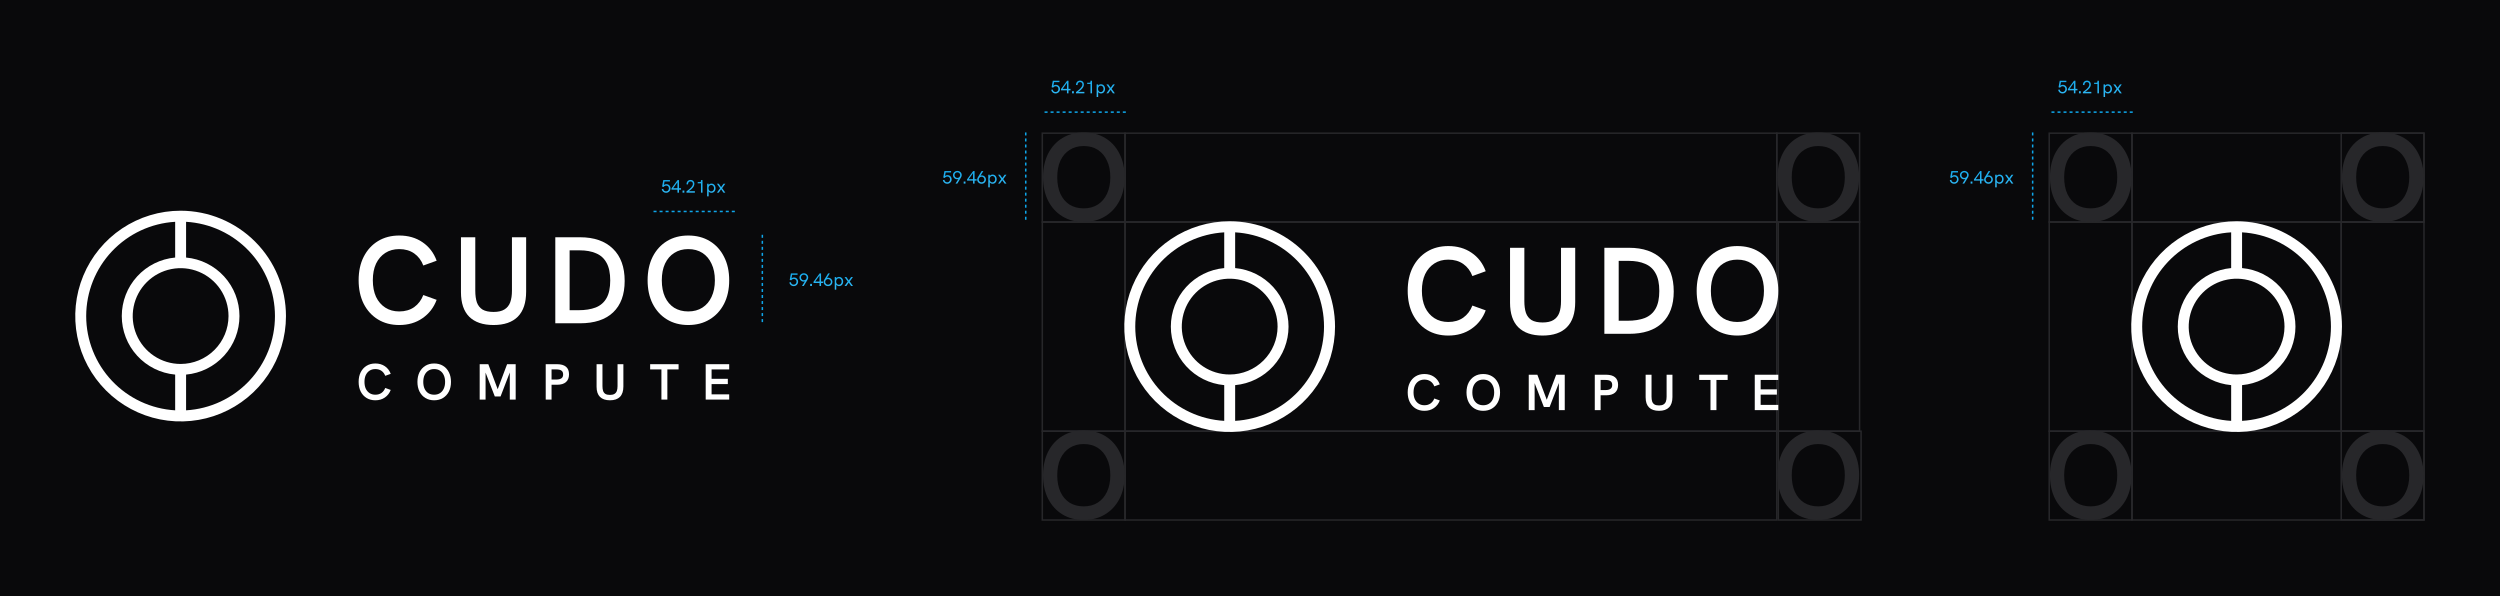 <svg width="1661" height="396" viewBox="0 0 1661 396" fill="none" xmlns="http://www.w3.org/2000/svg">
<rect width="1661" height="396" fill="#09090B"/>
<path d="M468.863 265.482V241.969H484.482V245.444H472.776V251.684H483.571V255.193H472.776V262.007H484.482V265.482H468.863Z" fill="white"/>
<path d="M439.448 265.482V245.444H431.959V241.969H450.85V245.444H443.395V265.482H439.448Z" fill="white"/>
<path d="M405.268 265.954C402.367 265.954 400.152 265.201 398.623 263.694C397.116 262.187 396.363 259.949 396.363 256.981V241.969H400.276V256.542C400.276 257.824 400.422 258.904 400.714 259.781C401.029 260.635 401.546 261.288 402.266 261.737C403.008 262.165 404.009 262.378 405.268 262.378C406.528 262.378 407.517 262.153 408.237 261.704C408.979 261.254 409.508 260.602 409.823 259.747C410.137 258.892 410.295 257.824 410.295 256.542V241.969H414.174V256.812C414.174 259.848 413.421 262.131 411.914 263.66C410.407 265.189 408.192 265.954 405.268 265.954Z" fill="white"/>
<path d="M362.574 265.482V241.969H370.097C372.706 241.969 374.685 242.531 376.034 243.656C377.384 244.78 378.058 246.467 378.058 248.716C378.058 250.965 377.372 252.685 376 253.877C374.651 255.047 372.683 255.631 370.097 255.631H366.454V265.482H362.574ZM366.454 252.157H369.692C371.087 252.157 372.177 251.898 372.964 251.381C373.752 250.864 374.145 249.998 374.145 248.783C374.145 247.591 373.763 246.737 372.998 246.22C372.256 245.702 371.154 245.444 369.692 245.444H366.454V252.157Z" fill="white"/>
<path d="M318.7 265.482V241.969H324.435L331.013 259.545H330.304L336.916 241.969H342.617V265.482H338.704V246.523L339.042 246.591L332.565 263.424H328.753L322.242 246.591L322.613 246.523V265.482H318.7Z" fill="white"/>
<path d="M288.439 265.954C286.235 265.954 284.301 265.448 282.637 264.436C280.973 263.424 279.668 261.996 278.724 260.151C277.802 258.307 277.341 256.171 277.341 253.742C277.341 251.291 277.802 249.143 278.724 247.299C279.668 245.454 280.973 244.026 282.637 243.014C284.301 242.002 286.235 241.496 288.439 241.496C290.688 241.496 292.645 242.002 294.309 243.014C295.996 244.026 297.3 245.454 298.222 247.299C299.167 249.12 299.639 251.268 299.639 253.742C299.639 256.193 299.167 258.341 298.222 260.185C297.278 262.007 295.962 263.424 294.275 264.436C292.611 265.448 290.666 265.954 288.439 265.954ZM288.439 262.243C289.946 262.243 291.239 261.894 292.319 261.197C293.398 260.5 294.23 259.522 294.815 258.262C295.422 256.98 295.726 255.474 295.726 253.742C295.726 251.988 295.422 250.481 294.815 249.221C294.23 247.94 293.398 246.95 292.319 246.253C291.239 245.556 289.946 245.207 288.439 245.207C286.977 245.207 285.707 245.556 284.627 246.253C283.548 246.928 282.704 247.906 282.097 249.188C281.512 250.447 281.22 251.965 281.22 253.742C281.22 255.496 281.512 257.014 282.097 258.296C282.682 259.555 283.514 260.534 284.594 261.231C285.696 261.906 286.977 262.243 288.439 262.243Z" fill="white"/>
<path d="M249.374 265.954C247.17 265.954 245.236 265.448 243.572 264.436C241.907 263.424 240.603 261.996 239.658 260.151C238.736 258.307 238.275 256.16 238.275 253.708C238.275 251.257 238.736 249.12 239.658 247.299C240.603 245.454 241.907 244.026 243.572 243.014C245.236 242.002 247.17 241.496 249.374 241.496C251.825 241.496 253.939 242.104 255.716 243.318C257.515 244.532 258.808 246.219 259.595 248.378L255.952 249.694C255.412 248.277 254.58 247.175 253.456 246.388C252.331 245.601 250.971 245.207 249.374 245.207C247.912 245.207 246.641 245.556 245.562 246.253C244.482 246.95 243.639 247.928 243.032 249.188C242.447 250.447 242.155 251.954 242.155 253.708C242.155 255.462 242.447 256.98 243.032 258.262C243.639 259.522 244.482 260.5 245.562 261.197C246.641 261.894 247.912 262.243 249.374 262.243C250.971 262.243 252.331 261.849 253.456 261.062C254.58 260.253 255.412 259.151 255.952 257.756L259.595 259.072C258.808 261.186 257.515 262.861 255.716 264.098C253.939 265.335 251.825 265.954 249.374 265.954Z" fill="white"/>
<path d="M457.254 215.943C451.896 215.943 447.194 214.713 443.148 212.252C439.102 209.792 435.93 206.32 433.634 201.836C431.392 197.353 430.271 192.159 430.271 186.254C430.271 180.294 431.392 175.073 433.634 170.589C435.93 166.106 439.102 162.634 443.148 160.174C447.194 157.713 451.896 156.483 457.254 156.483C462.721 156.483 467.478 157.713 471.524 160.174C475.625 162.634 478.796 166.106 481.038 170.589C483.334 175.018 484.482 180.24 484.482 186.254C484.482 192.214 483.334 197.435 481.038 201.919C478.741 206.347 475.543 209.792 471.442 212.252C467.396 214.713 462.667 215.943 457.254 215.943ZM457.254 206.921C460.917 206.921 464.061 206.074 466.685 204.379C469.31 202.684 471.333 200.306 472.754 197.244C474.231 194.127 474.969 190.464 474.969 186.254C474.969 181.989 474.231 178.326 472.754 175.264C471.333 172.148 469.31 169.742 466.685 168.047C464.061 166.352 460.917 165.504 457.254 165.504C453.7 165.504 450.611 166.352 447.986 168.047C445.362 169.687 443.312 172.066 441.835 175.182C440.414 178.244 439.703 181.934 439.703 186.254C439.703 190.519 440.414 194.209 441.835 197.326C443.257 200.388 445.28 202.766 447.904 204.461C450.584 206.101 453.7 206.921 457.254 206.921Z" fill="white"/>
<path d="M368.942 214.795V157.632H385.344C394.749 157.632 402.048 160.174 407.242 165.259C412.436 170.289 415.033 177.424 415.033 186.664C415.033 195.741 412.464 202.712 407.324 207.578C402.239 212.389 394.885 214.795 385.262 214.795H368.942ZM378.455 206.102H384.36C388.789 206.102 392.589 205.5 395.76 204.297C398.931 203.04 401.337 200.962 402.977 198.064C404.618 195.167 405.438 191.257 405.438 186.336C405.438 181.416 404.618 177.506 402.977 174.608C401.392 171.656 399.068 169.551 396.006 168.293C392.999 166.981 389.39 166.325 385.18 166.325H378.455V206.102Z" fill="white"/>
<path d="M327.918 215.943C320.865 215.943 315.479 214.111 311.761 210.448C308.098 206.785 306.266 201.345 306.266 194.127V157.631H315.78V193.061C315.78 196.178 316.135 198.802 316.846 200.935C317.611 203.012 318.869 204.598 320.619 205.691C322.423 206.73 324.856 207.25 327.918 207.25C330.98 207.25 333.385 206.703 335.135 205.609C336.939 204.516 338.224 202.93 338.99 200.853C339.755 198.775 340.138 196.178 340.138 193.061V157.631H349.569V193.717C349.569 201.099 347.738 206.648 344.074 210.366C340.411 214.084 335.026 215.943 327.918 215.943Z" fill="white"/>
<path d="M265.258 215.943C259.9 215.943 255.198 214.713 251.152 212.252C247.106 209.792 243.934 206.32 241.638 201.836C239.396 197.353 238.275 192.132 238.275 186.172C238.275 180.212 239.396 175.018 241.638 170.589C243.934 166.106 247.106 162.634 251.152 160.174C255.198 157.713 259.9 156.483 265.258 156.483C271.217 156.483 276.357 157.959 280.676 160.912C285.05 163.864 288.194 167.965 290.108 173.214L281.25 176.412C279.938 172.968 277.915 170.289 275.181 168.375C272.448 166.461 269.14 165.504 265.258 165.504C261.704 165.504 258.615 166.352 255.99 168.047C253.366 169.742 251.316 172.12 249.839 175.182C248.418 178.244 247.707 181.907 247.707 186.172C247.707 190.437 248.418 194.127 249.839 197.244C251.316 200.306 253.366 202.684 255.99 204.379C258.615 206.074 261.704 206.921 265.258 206.921C269.14 206.921 272.448 205.965 275.181 204.051C277.915 202.083 279.938 199.403 281.25 196.014L290.108 199.212C288.194 204.352 285.05 208.425 280.676 211.432C276.357 214.439 271.217 215.943 265.258 215.943Z" fill="white"/>
<path d="M120 140C106.155 140 92.621 144.105 81.11 151.797C69.599 159.489 60.627 170.421 55.328 183.212C50.03 196.003 48.644 210.078 51.345 223.656C54.046 237.235 60.713 249.708 70.502 259.498C80.292 269.287 92.765 275.954 106.343 278.655C119.922 281.356 133.997 279.97 146.787 274.671C159.578 269.374 170.511 260.401 178.202 248.89C185.894 237.379 190 223.845 190 210C189.979 191.441 182.598 173.648 169.474 160.525C156.352 147.401 138.559 140.02 120 140ZM120 241.814C113.705 241.814 107.552 239.948 102.319 236.45C97.085 232.953 93.006 227.982 90.598 222.167C88.19 216.351 87.56 209.952 88.789 203.779C90.017 197.605 93.049 191.935 97.501 187.485C101.952 183.035 107.623 180.004 113.797 178.778C119.971 177.551 126.37 178.182 132.184 180.592C137.999 183.003 142.969 187.083 146.464 192.317C149.96 197.552 151.825 203.706 151.823 210C151.812 218.436 148.457 226.524 142.49 232.488C136.524 238.453 128.436 241.807 120 241.814ZM57.266 210C57.284 193.995 63.412 178.599 74.397 166.96C85.383 155.319 100.398 148.313 116.376 147.37V171.108C106.68 172.001 97.668 176.485 91.106 183.679C84.544 190.873 80.907 200.258 80.907 209.995C80.907 219.732 84.544 229.118 91.106 236.312C97.668 243.506 106.68 247.989 116.376 248.883V272.62C100.399 271.681 85.384 264.676 74.398 253.037C63.412 241.398 57.284 226.005 57.266 210ZM123.633 272.62V248.883C133.329 247.989 142.341 243.506 148.903 236.312C155.464 229.118 159.102 219.732 159.102 209.995C159.102 200.258 155.464 190.873 148.903 183.679C142.341 176.485 133.329 172.001 123.633 171.108V147.37C139.605 148.309 154.615 155.317 165.592 166.958C176.569 178.599 182.682 193.995 182.682 209.995C182.682 225.996 176.569 241.392 165.592 253.033C154.615 264.674 139.605 271.681 123.633 272.62Z" fill="white"/>
<path d="M527.336 190.096C526.848 190.096 526.396 189.992 525.98 189.784C525.572 189.576 525.232 189.288 524.96 188.92C524.696 188.552 524.52 188.132 524.432 187.66L525.428 187.48C525.484 187.784 525.592 188.064 525.752 188.32C525.92 188.568 526.136 188.764 526.4 188.908C526.672 189.052 526.98 189.124 527.324 189.124C527.724 189.124 528.064 189.032 528.344 188.848C528.624 188.656 528.836 188.408 528.98 188.104C529.132 187.8 529.208 187.476 529.208 187.132C529.208 186.796 529.136 186.492 528.992 186.22C528.856 185.94 528.652 185.72 528.38 185.56C528.116 185.392 527.788 185.308 527.396 185.308C527.044 185.308 526.724 185.388 526.436 185.548C526.148 185.708 525.9 185.94 525.692 186.244L524.696 185.968L525.476 181.636H529.892V182.584H525.848L526.388 182.152L525.8 185.392L525.512 185.332C525.824 184.964 526.152 184.708 526.496 184.564C526.848 184.42 527.196 184.348 527.54 184.348C528.076 184.348 528.548 184.476 528.956 184.732C529.372 184.98 529.696 185.316 529.928 185.74C530.16 186.164 530.276 186.628 530.276 187.132C530.276 187.532 530.204 187.912 530.06 188.272C529.916 188.624 529.712 188.94 529.448 189.22C529.184 189.492 528.872 189.708 528.512 189.868C528.152 190.02 527.76 190.096 527.336 190.096ZM532.851 190L534.987 186.58L535.107 186.736C534.931 186.856 534.739 186.948 534.531 187.012C534.331 187.076 534.131 187.108 533.931 187.108C533.411 187.108 532.939 186.984 532.515 186.736C532.099 186.488 531.767 186.156 531.519 185.74C531.279 185.324 531.159 184.86 531.159 184.348C531.159 183.812 531.291 183.332 531.555 182.908C531.819 182.484 532.171 182.152 532.611 181.912C533.051 181.664 533.535 181.54 534.063 181.54C534.599 181.54 535.087 181.664 535.527 181.912C535.967 182.152 536.319 182.484 536.583 182.908C536.847 183.324 536.979 183.8 536.979 184.336C536.979 184.608 536.935 184.872 536.847 185.128C536.767 185.384 536.659 185.628 536.523 185.86L534.015 190H532.851ZM534.063 186.208C534.407 186.208 534.719 186.128 534.999 185.968C535.279 185.808 535.503 185.588 535.671 185.308C535.847 185.028 535.935 184.708 535.935 184.348C535.935 183.988 535.851 183.672 535.683 183.4C535.515 183.12 535.287 182.9 534.999 182.74C534.719 182.58 534.407 182.5 534.063 182.5C533.719 182.5 533.403 182.58 533.115 182.74C532.835 182.9 532.611 183.12 532.443 183.4C532.275 183.68 532.191 184 532.191 184.36C532.191 184.712 532.275 185.028 532.443 185.308C532.611 185.588 532.835 185.808 533.115 185.968C533.403 186.128 533.719 186.208 534.063 186.208ZM538.27 190V188.608H539.47V190H538.27ZM544.489 190V188.008H540.505V187.204L544.573 181.636H545.509V187.06H546.853V188.008H545.509V190H544.489ZM541.357 187.42L541.273 187.06H544.489V182.776L544.609 182.86L541.357 187.42ZM551.359 181.636L549.223 185.056L549.103 184.9C549.287 184.78 549.479 184.688 549.679 184.624C549.879 184.56 550.079 184.528 550.279 184.528C550.799 184.528 551.267 184.652 551.683 184.9C552.107 185.148 552.439 185.48 552.679 185.896C552.927 186.312 553.051 186.776 553.051 187.288C553.051 187.824 552.919 188.304 552.655 188.728C552.391 189.152 552.039 189.488 551.599 189.736C551.167 189.976 550.683 190.096 550.147 190.096C549.619 190.096 549.131 189.976 548.683 189.736C548.243 189.488 547.891 189.152 547.627 188.728C547.363 188.304 547.231 187.828 547.231 187.3C547.231 187.028 547.271 186.764 547.351 186.508C547.439 186.244 547.551 186 547.687 185.776L550.195 181.636H551.359ZM550.147 185.428C549.811 185.428 549.499 185.508 549.211 185.668C548.931 185.828 548.703 186.048 548.527 186.328C548.359 186.608 548.275 186.928 548.275 187.288C548.275 187.64 548.359 187.956 548.527 188.236C548.695 188.516 548.919 188.736 549.199 188.896C549.487 189.056 549.803 189.136 550.147 189.136C550.491 189.136 550.803 189.056 551.083 188.896C551.371 188.736 551.599 188.516 551.767 188.236C551.935 187.956 552.019 187.636 552.019 187.276C552.019 186.924 551.935 186.608 551.767 186.328C551.599 186.048 551.375 185.828 551.095 185.668C550.815 185.508 550.499 185.428 550.147 185.428ZM554.606 192.448V184.084H555.614V185.848L555.29 185.62C555.394 185.276 555.546 184.984 555.746 184.744C555.954 184.496 556.206 184.308 556.502 184.18C556.798 184.052 557.134 183.988 557.51 183.988C558.046 183.988 558.514 184.124 558.914 184.396C559.322 184.66 559.638 185.024 559.862 185.488C560.086 185.944 560.198 186.464 560.198 187.048C560.198 187.664 560.078 188.204 559.838 188.668C559.598 189.124 559.274 189.476 558.866 189.724C558.458 189.972 558.006 190.096 557.51 190.096C557.134 190.096 556.798 190.028 556.502 189.892C556.206 189.756 555.958 189.568 555.758 189.328C555.558 189.088 555.414 188.816 555.326 188.512L555.614 188.236V192.448H554.606ZM557.342 189.172C557.702 189.172 558.018 189.084 558.29 188.908C558.57 188.724 558.786 188.472 558.938 188.152C559.098 187.832 559.178 187.464 559.178 187.048C559.178 186.632 559.098 186.264 558.938 185.944C558.786 185.624 558.57 185.376 558.29 185.2C558.018 185.016 557.702 184.924 557.342 184.924C556.982 184.924 556.666 185.016 556.394 185.2C556.122 185.376 555.91 185.624 555.758 185.944C555.606 186.264 555.53 186.632 555.53 187.048C555.53 187.464 555.606 187.832 555.758 188.152C555.91 188.472 556.122 188.724 556.394 188.908C556.666 189.084 556.982 189.172 557.342 189.172ZM561.109 190L563.233 187.024L561.109 184.084H562.357L563.905 186.328L565.477 184.084H566.701L564.565 187.024L566.701 190H565.453L563.905 187.732L562.333 190H561.109Z" fill="url(#paint0_linear_3124_276)"/>
<line x1="506.5" y1="156" x2="506.5" y2="215.46" stroke="url(#paint1_linear_3124_276)" stroke-dasharray="2 2"/>
<path d="M442.546 128.096C442.058 128.096 441.606 127.992 441.19 127.784C440.782 127.576 440.442 127.288 440.17 126.92C439.906 126.552 439.73 126.132 439.642 125.66L440.638 125.48C440.694 125.784 440.802 126.064 440.962 126.32C441.13 126.568 441.346 126.764 441.61 126.908C441.882 127.052 442.19 127.124 442.534 127.124C442.934 127.124 443.274 127.032 443.554 126.848C443.834 126.656 444.046 126.408 444.19 126.104C444.342 125.8 444.418 125.476 444.418 125.132C444.418 124.796 444.346 124.492 444.202 124.22C444.066 123.94 443.862 123.72 443.59 123.56C443.326 123.392 442.998 123.308 442.606 123.308C442.254 123.308 441.934 123.388 441.646 123.548C441.358 123.708 441.11 123.94 440.902 124.244L439.906 123.968L440.686 119.636H445.102V120.584H441.058L441.598 120.152L441.01 123.392L440.722 123.332C441.034 122.964 441.362 122.708 441.706 122.564C442.058 122.42 442.406 122.348 442.75 122.348C443.286 122.348 443.758 122.476 444.166 122.732C444.582 122.98 444.906 123.316 445.138 123.74C445.37 124.164 445.486 124.628 445.486 125.132C445.486 125.532 445.414 125.912 445.27 126.272C445.126 126.624 444.922 126.94 444.658 127.22C444.394 127.492 444.082 127.708 443.722 127.868C443.362 128.02 442.97 128.096 442.546 128.096ZM450.101 128V126.008H446.117V125.204L450.185 119.636H451.121V125.06H452.465V126.008H451.121V128H450.101ZM446.969 125.42L446.885 125.06H450.101V120.776L450.221 120.86L446.969 125.42ZM453.48 128V126.608H454.68V128H453.48ZM456.098 128V127.16C456.378 126.936 456.702 126.688 457.07 126.416C457.446 126.144 457.822 125.848 458.198 125.528C458.582 125.208 458.934 124.868 459.254 124.508C459.582 124.148 459.846 123.768 460.046 123.368C460.246 122.968 460.346 122.556 460.346 122.132C460.346 121.66 460.214 121.276 459.95 120.98C459.686 120.684 459.298 120.536 458.786 120.536C458.41 120.536 458.094 120.624 457.838 120.8C457.59 120.968 457.402 121.204 457.274 121.508C457.154 121.804 457.09 122.144 457.082 122.528L456.086 122.456C456.086 122.064 456.146 121.696 456.266 121.352C456.386 121 456.562 120.692 456.794 120.428C457.026 120.156 457.31 119.944 457.646 119.792C457.99 119.632 458.382 119.552 458.822 119.552C459.326 119.552 459.766 119.66 460.142 119.876C460.518 120.084 460.81 120.38 461.018 120.764C461.234 121.14 461.342 121.584 461.342 122.096C461.342 122.544 461.258 122.976 461.09 123.392C460.93 123.808 460.702 124.204 460.406 124.58C460.118 124.956 459.786 125.312 459.41 125.648C459.034 125.984 458.634 126.3 458.21 126.596C457.786 126.892 457.354 127.164 456.914 127.412L457.178 127.052H461.678V128H456.098ZM465.729 128V121.256L466.041 121.784H463.545V120.968H464.997C465.237 120.968 465.417 120.916 465.537 120.812C465.665 120.708 465.729 120.528 465.729 120.272V119.636H466.749V128H465.729ZM469.816 130.448V122.084H470.824V123.848L470.5 123.62C470.604 123.276 470.756 122.984 470.956 122.744C471.164 122.496 471.416 122.308 471.712 122.18C472.008 122.052 472.344 121.988 472.72 121.988C473.256 121.988 473.724 122.124 474.124 122.396C474.532 122.66 474.848 123.024 475.072 123.488C475.296 123.944 475.408 124.464 475.408 125.048C475.408 125.664 475.288 126.204 475.048 126.668C474.808 127.124 474.484 127.476 474.076 127.724C473.668 127.972 473.216 128.096 472.72 128.096C472.344 128.096 472.008 128.028 471.712 127.892C471.416 127.756 471.168 127.568 470.968 127.328C470.768 127.088 470.624 126.816 470.536 126.512L470.824 126.236V130.448H469.816ZM472.552 127.172C472.912 127.172 473.228 127.084 473.5 126.908C473.78 126.724 473.996 126.472 474.148 126.152C474.308 125.832 474.388 125.464 474.388 125.048C474.388 124.632 474.308 124.264 474.148 123.944C473.996 123.624 473.78 123.376 473.5 123.2C473.228 123.016 472.912 122.924 472.552 122.924C472.192 122.924 471.876 123.016 471.604 123.2C471.332 123.376 471.12 123.624 470.968 123.944C470.816 124.264 470.74 124.632 470.74 125.048C470.74 125.464 470.816 125.832 470.968 126.152C471.12 126.472 471.332 126.724 471.604 126.908C471.876 127.084 472.192 127.172 472.552 127.172ZM476.319 128L478.443 125.024L476.319 122.084H477.567L479.115 124.328L480.687 122.084H481.911L479.775 125.024L481.911 128H480.663L479.115 125.732L477.543 128H476.319Z" fill="url(#paint2_linear_3124_276)"/>
<line x1="488.21" y1="140.5" x2="434" y2="140.5" stroke="url(#paint3_linear_3124_276)" stroke-dasharray="2 2"/>
<path d="M629.336 122.096C628.848 122.096 628.396 121.992 627.98 121.784C627.572 121.576 627.232 121.288 626.96 120.92C626.696 120.552 626.52 120.132 626.432 119.66L627.428 119.48C627.484 119.784 627.592 120.064 627.752 120.32C627.92 120.568 628.136 120.764 628.4 120.908C628.672 121.052 628.98 121.124 629.324 121.124C629.724 121.124 630.064 121.032 630.344 120.848C630.624 120.656 630.836 120.408 630.98 120.104C631.132 119.8 631.208 119.476 631.208 119.132C631.208 118.796 631.136 118.492 630.992 118.22C630.856 117.94 630.652 117.72 630.38 117.56C630.116 117.392 629.788 117.308 629.396 117.308C629.044 117.308 628.724 117.388 628.436 117.548C628.148 117.708 627.9 117.94 627.692 118.244L626.696 117.968L627.476 113.636H631.892V114.584H627.848L628.388 114.152L627.8 117.392L627.512 117.332C627.824 116.964 628.152 116.708 628.496 116.564C628.848 116.42 629.196 116.348 629.54 116.348C630.076 116.348 630.548 116.476 630.956 116.732C631.372 116.98 631.696 117.316 631.928 117.74C632.16 118.164 632.276 118.628 632.276 119.132C632.276 119.532 632.204 119.912 632.06 120.272C631.916 120.624 631.712 120.94 631.448 121.22C631.184 121.492 630.872 121.708 630.512 121.868C630.152 122.02 629.76 122.096 629.336 122.096ZM634.851 122L636.987 118.58L637.107 118.736C636.931 118.856 636.739 118.948 636.531 119.012C636.331 119.076 636.131 119.108 635.931 119.108C635.411 119.108 634.939 118.984 634.515 118.736C634.099 118.488 633.767 118.156 633.519 117.74C633.279 117.324 633.159 116.86 633.159 116.348C633.159 115.812 633.291 115.332 633.555 114.908C633.819 114.484 634.171 114.152 634.611 113.912C635.051 113.664 635.535 113.54 636.063 113.54C636.599 113.54 637.087 113.664 637.527 113.912C637.967 114.152 638.319 114.484 638.583 114.908C638.847 115.324 638.979 115.8 638.979 116.336C638.979 116.608 638.935 116.872 638.847 117.128C638.767 117.384 638.659 117.628 638.523 117.86L636.015 122H634.851ZM636.063 118.208C636.407 118.208 636.719 118.128 636.999 117.968C637.279 117.808 637.503 117.588 637.671 117.308C637.847 117.028 637.935 116.708 637.935 116.348C637.935 115.988 637.851 115.672 637.683 115.4C637.515 115.12 637.287 114.9 636.999 114.74C636.719 114.58 636.407 114.5 636.063 114.5C635.719 114.5 635.403 114.58 635.115 114.74C634.835 114.9 634.611 115.12 634.443 115.4C634.275 115.68 634.191 116 634.191 116.36C634.191 116.712 634.275 117.028 634.443 117.308C634.611 117.588 634.835 117.808 635.115 117.968C635.403 118.128 635.719 118.208 636.063 118.208ZM640.27 122V120.608H641.47V122H640.27ZM646.489 122V120.008H642.505V119.204L646.573 113.636H647.509V119.06H648.853V120.008H647.509V122H646.489ZM643.357 119.42L643.273 119.06H646.489V114.776L646.609 114.86L643.357 119.42ZM653.359 113.636L651.223 117.056L651.103 116.9C651.287 116.78 651.479 116.688 651.679 116.624C651.879 116.56 652.079 116.528 652.279 116.528C652.799 116.528 653.267 116.652 653.683 116.9C654.107 117.148 654.439 117.48 654.679 117.896C654.927 118.312 655.051 118.776 655.051 119.288C655.051 119.824 654.919 120.304 654.655 120.728C654.391 121.152 654.039 121.488 653.599 121.736C653.167 121.976 652.683 122.096 652.147 122.096C651.619 122.096 651.131 121.976 650.683 121.736C650.243 121.488 649.891 121.152 649.627 120.728C649.363 120.304 649.231 119.828 649.231 119.3C649.231 119.028 649.271 118.764 649.351 118.508C649.439 118.244 649.551 118 649.687 117.776L652.195 113.636H653.359ZM652.147 117.428C651.811 117.428 651.499 117.508 651.211 117.668C650.931 117.828 650.703 118.048 650.527 118.328C650.359 118.608 650.275 118.928 650.275 119.288C650.275 119.64 650.359 119.956 650.527 120.236C650.695 120.516 650.919 120.736 651.199 120.896C651.487 121.056 651.803 121.136 652.147 121.136C652.491 121.136 652.803 121.056 653.083 120.896C653.371 120.736 653.599 120.516 653.767 120.236C653.935 119.956 654.019 119.636 654.019 119.276C654.019 118.924 653.935 118.608 653.767 118.328C653.599 118.048 653.375 117.828 653.095 117.668C652.815 117.508 652.499 117.428 652.147 117.428ZM656.606 124.448V116.084H657.614V117.848L657.29 117.62C657.394 117.276 657.546 116.984 657.746 116.744C657.954 116.496 658.206 116.308 658.502 116.18C658.798 116.052 659.134 115.988 659.51 115.988C660.046 115.988 660.514 116.124 660.914 116.396C661.322 116.66 661.638 117.024 661.862 117.488C662.086 117.944 662.198 118.464 662.198 119.048C662.198 119.664 662.078 120.204 661.838 120.668C661.598 121.124 661.274 121.476 660.866 121.724C660.458 121.972 660.006 122.096 659.51 122.096C659.134 122.096 658.798 122.028 658.502 121.892C658.206 121.756 657.958 121.568 657.758 121.328C657.558 121.088 657.414 120.816 657.326 120.512L657.614 120.236V124.448H656.606ZM659.342 121.172C659.702 121.172 660.018 121.084 660.29 120.908C660.57 120.724 660.786 120.472 660.938 120.152C661.098 119.832 661.178 119.464 661.178 119.048C661.178 118.632 661.098 118.264 660.938 117.944C660.786 117.624 660.57 117.376 660.29 117.2C660.018 117.016 659.702 116.924 659.342 116.924C658.982 116.924 658.666 117.016 658.394 117.2C658.122 117.376 657.91 117.624 657.758 117.944C657.606 118.264 657.53 118.632 657.53 119.048C657.53 119.464 657.606 119.832 657.758 120.152C657.91 120.472 658.122 120.724 658.394 120.908C658.666 121.084 658.982 121.172 659.342 121.172ZM663.109 122L665.233 119.024L663.109 116.084H664.357L665.905 118.328L667.477 116.084H668.701L666.565 119.024L668.701 122H667.453L665.905 119.732L664.333 122H663.109Z" fill="url(#paint4_linear_3124_276)"/>
<rect x="747.5" y="147.5" width="433" height="139" stroke="#27272A"/>
<rect x="692.5" y="147.5" width="55" height="139" stroke="#27272A"/>
<rect x="1181.5" y="147.5" width="54" height="139" stroke="#27272A"/>
<rect x="747.5" y="88.5" width="433" height="59" stroke="#27272A"/>
<rect x="747.5" y="286.5" width="433" height="59" stroke="#27272A"/>
<rect x="1180.5" y="88.5" width="55" height="59" stroke="#27272A"/>
<rect x="1181.5" y="286.5" width="55" height="59" stroke="#27272A"/>
<rect x="692.5" y="88.5" width="55" height="59" stroke="#27272A"/>
<rect x="692.5" y="286.5" width="55" height="59" stroke="#27272A"/>
<path d="M1207.98 147.46C1202.62 147.46 1197.92 146.23 1193.88 143.769C1189.83 141.309 1186.66 137.837 1184.36 133.354C1182.12 128.87 1181 123.676 1181 117.771C1181 111.811 1182.12 106.59 1184.36 102.106C1186.66 97.623 1189.83 94.151 1193.88 91.691C1197.92 89.23 1202.62 88 1207.98 88C1213.45 88 1218.21 89.23 1222.25 91.691C1226.35 94.151 1229.52 97.623 1231.77 102.106C1234.06 106.535 1235.21 111.757 1235.21 117.771C1235.21 123.731 1234.06 128.952 1231.77 133.436C1229.47 137.864 1226.27 141.309 1222.17 143.769C1218.12 146.23 1213.4 147.46 1207.98 147.46ZM1207.98 138.438C1211.65 138.438 1214.79 137.591 1217.41 135.896C1220.04 134.201 1222.06 131.823 1223.48 128.761C1224.96 125.644 1225.7 121.981 1225.7 117.771C1225.7 113.506 1224.96 109.843 1223.48 106.781C1222.06 103.665 1220.04 101.259 1217.41 99.564C1214.79 97.869 1211.65 97.022 1207.98 97.022C1204.43 97.022 1201.34 97.869 1198.71 99.564C1196.09 101.204 1194.04 103.583 1192.56 106.699C1191.14 109.761 1190.43 113.452 1190.43 117.771C1190.43 122.036 1191.14 125.726 1192.56 128.843C1193.99 131.905 1196.01 134.283 1198.63 135.978C1201.31 137.618 1204.43 138.438 1207.98 138.438Z" fill="#27272A"/>
<path d="M1207.98 345.46C1202.62 345.46 1197.92 344.23 1193.88 341.769C1189.83 339.309 1186.66 335.837 1184.36 331.354C1182.12 326.87 1181 321.676 1181 315.771C1181 309.811 1182.12 304.59 1184.36 300.106C1186.66 295.623 1189.83 292.151 1193.88 289.691C1197.92 287.23 1202.62 286 1207.98 286C1213.45 286 1218.21 287.23 1222.25 289.691C1226.35 292.151 1229.52 295.623 1231.77 300.106C1234.06 304.535 1235.21 309.757 1235.21 315.771C1235.21 321.731 1234.06 326.952 1231.77 331.436C1229.47 335.864 1226.27 339.309 1222.17 341.769C1218.12 344.23 1213.4 345.46 1207.98 345.46ZM1207.98 336.438C1211.65 336.438 1214.79 335.591 1217.41 333.896C1220.04 332.201 1222.06 329.823 1223.48 326.761C1224.96 323.644 1225.7 319.981 1225.7 315.771C1225.7 311.506 1224.96 307.843 1223.48 304.781C1222.06 301.665 1220.04 299.259 1217.41 297.564C1214.79 295.869 1211.65 295.022 1207.98 295.022C1204.43 295.022 1201.34 295.869 1198.71 297.564C1196.09 299.204 1194.04 301.583 1192.56 304.699C1191.14 307.761 1190.43 311.452 1190.43 315.771C1190.43 320.036 1191.14 323.726 1192.56 326.843C1193.99 329.905 1196.01 332.283 1198.63 333.978C1201.31 335.618 1204.43 336.438 1207.98 336.438Z" fill="#27272A"/>
<path d="M719.982 147.46C714.624 147.46 709.922 146.23 705.876 143.769C701.83 141.309 698.659 137.837 696.363 133.354C694.121 128.87 693 123.676 693 117.771C693 111.811 694.121 106.59 696.363 102.106C698.659 97.623 701.83 94.151 705.876 91.691C709.922 89.23 714.624 88 719.982 88C725.45 88 730.207 89.23 734.253 91.691C738.353 94.151 741.525 97.623 743.766 102.106C746.063 106.535 747.211 111.757 747.211 117.771C747.211 123.731 746.063 128.952 743.766 133.436C741.47 137.864 738.271 141.309 734.171 143.769C730.125 146.23 725.395 147.46 719.982 147.46ZM719.982 138.438C723.646 138.438 726.79 137.591 729.414 135.896C732.038 134.201 734.061 131.823 735.483 128.761C736.959 125.644 737.697 121.981 737.697 117.771C737.697 113.506 736.959 109.843 735.483 106.781C734.061 103.665 732.038 101.259 729.414 99.564C726.79 97.869 723.646 97.022 719.982 97.022C716.429 97.022 713.339 97.869 710.715 99.564C708.09 101.204 706.04 103.583 704.564 106.699C703.142 109.761 702.432 113.452 702.432 117.771C702.432 122.036 703.142 125.726 704.564 128.843C705.985 131.905 708.008 134.283 710.633 135.978C713.312 137.618 716.429 138.438 719.982 138.438Z" fill="#27272A"/>
<path d="M719.982 345.46C714.624 345.46 709.922 344.23 705.876 341.769C701.83 339.309 698.659 335.837 696.363 331.354C694.121 326.87 693 321.676 693 315.771C693 309.811 694.121 304.59 696.363 300.106C698.659 295.623 701.83 292.151 705.876 289.691C709.922 287.23 714.624 286 719.982 286C725.45 286 730.207 287.23 734.253 289.691C738.353 292.151 741.525 295.623 743.766 300.106C746.063 304.535 747.211 309.757 747.211 315.771C747.211 321.731 746.063 326.952 743.766 331.436C741.47 335.864 738.271 339.309 734.171 341.769C730.125 344.23 725.395 345.46 719.982 345.46ZM719.982 336.438C723.646 336.438 726.79 335.591 729.414 333.896C732.038 332.201 734.061 329.823 735.483 326.761C736.959 323.644 737.697 319.981 737.697 315.771C737.697 311.506 736.959 307.843 735.483 304.781C734.061 301.665 732.038 299.259 729.414 297.564C726.79 295.869 723.646 295.022 719.982 295.022C716.429 295.022 713.339 295.869 710.715 297.564C708.09 299.204 706.04 301.583 704.564 304.699C703.142 307.761 702.432 311.452 702.432 315.771C702.432 320.036 703.142 323.726 704.564 326.843C705.985 329.905 708.008 332.283 710.633 333.978C713.312 335.618 716.429 336.438 719.982 336.438Z" fill="#27272A"/>
<path d="M1165.86 272.482V248.969H1181.48V252.444H1169.78V258.684H1180.57V262.193H1169.78V269.007H1181.48V272.482H1165.86Z" fill="white"/>
<path d="M1136.45 272.482V252.444H1128.96V248.969H1147.85V252.444H1140.4V272.482H1136.45Z" fill="white"/>
<path d="M1102.27 272.954C1099.37 272.954 1097.15 272.201 1095.62 270.694C1094.12 269.187 1093.36 266.949 1093.36 263.981V248.969H1097.28V263.542C1097.28 264.824 1097.42 265.904 1097.71 266.781C1098.03 267.635 1098.55 268.288 1099.27 268.737C1100.01 269.165 1101.01 269.378 1102.27 269.378C1103.53 269.378 1104.52 269.153 1105.24 268.704C1105.98 268.254 1106.51 267.602 1106.82 266.747C1107.14 265.892 1107.29 264.824 1107.29 263.542V248.969H1111.17V263.812C1111.17 266.848 1110.42 269.131 1108.91 270.66C1107.41 272.189 1105.19 272.954 1102.27 272.954Z" fill="white"/>
<path d="M1059.57 272.482V248.969H1067.1C1069.71 248.969 1071.68 249.531 1073.03 250.656C1074.38 251.78 1075.06 253.467 1075.06 255.716C1075.06 257.965 1074.37 259.685 1073 260.877C1071.65 262.047 1069.68 262.631 1067.1 262.631H1063.45V272.482H1059.57ZM1063.45 259.157H1066.69C1068.09 259.157 1069.18 258.898 1069.96 258.381C1070.75 257.864 1071.15 256.998 1071.15 255.783C1071.15 254.591 1070.76 253.737 1070 253.22C1069.26 252.702 1068.15 252.444 1066.69 252.444H1063.45V259.157Z" fill="white"/>
<path d="M1015.7 272.482V248.969H1021.43L1028.01 266.545H1027.3L1033.92 248.969H1039.62V272.482H1035.7V253.523L1036.04 253.591L1029.56 270.424H1025.75L1019.24 253.591L1019.61 253.523V272.482H1015.7Z" fill="white"/>
<path d="M985.439 272.954C983.235 272.954 981.301 272.448 979.637 271.436C977.973 270.424 976.668 268.996 975.724 267.151C974.802 265.307 974.341 263.171 974.341 260.742C974.341 258.291 974.802 256.143 975.724 254.299C976.668 252.454 977.973 251.026 979.637 250.014C981.301 249.002 983.235 248.496 985.439 248.496C987.688 248.496 989.645 249.002 991.309 250.014C992.996 251.026 994.3 252.454 995.222 254.299C996.167 256.12 996.639 258.268 996.639 260.742C996.639 263.193 996.167 265.341 995.222 267.185C994.278 269.007 992.962 270.424 991.275 271.436C989.611 272.448 987.666 272.954 985.439 272.954ZM985.439 269.243C986.946 269.243 988.239 268.894 989.319 268.197C990.398 267.5 991.23 266.522 991.815 265.262C992.422 263.98 992.726 262.474 992.726 260.742C992.726 258.988 992.422 257.481 991.815 256.221C991.23 254.94 990.398 253.95 989.319 253.253C988.239 252.556 986.946 252.207 985.439 252.207C983.977 252.207 982.707 252.556 981.627 253.253C980.548 253.928 979.704 254.906 979.097 256.188C978.512 257.447 978.22 258.965 978.22 260.742C978.22 262.496 978.512 264.014 979.097 265.296C979.682 266.555 980.514 267.534 981.594 268.231C982.696 268.906 983.977 269.243 985.439 269.243Z" fill="white"/>
<path d="M946.374 272.954C944.17 272.954 942.236 272.448 940.572 271.436C938.907 270.424 937.603 268.996 936.658 267.151C935.736 265.307 935.275 263.16 935.275 260.708C935.275 258.257 935.736 256.12 936.658 254.299C937.603 252.454 938.907 251.026 940.572 250.014C942.236 249.002 944.17 248.496 946.374 248.496C948.825 248.496 950.939 249.104 952.716 250.318C954.515 251.532 955.808 253.219 956.595 255.378L952.952 256.694C952.412 255.277 951.58 254.175 950.456 253.388C949.331 252.601 947.971 252.207 946.374 252.207C944.912 252.207 943.641 252.556 942.562 253.253C941.482 253.95 940.639 254.928 940.032 256.188C939.447 257.447 939.155 258.954 939.155 260.708C939.155 262.462 939.447 263.98 940.032 265.262C940.639 266.522 941.482 267.5 942.562 268.197C943.641 268.894 944.912 269.243 946.374 269.243C947.971 269.243 949.331 268.849 950.456 268.062C951.58 267.253 952.412 266.151 952.952 264.756L956.595 266.072C955.808 268.186 954.515 269.861 952.716 271.098C950.939 272.335 948.825 272.954 946.374 272.954Z" fill="white"/>
<path d="M1154.25 222.943C1148.9 222.943 1144.19 221.713 1140.15 219.252C1136.1 216.792 1132.93 213.32 1130.63 208.836C1128.39 204.353 1127.27 199.159 1127.27 193.254C1127.27 187.294 1128.39 182.073 1130.63 177.589C1132.93 173.106 1136.1 169.634 1140.15 167.174C1144.19 164.713 1148.9 163.483 1154.25 163.483C1159.72 163.483 1164.48 164.713 1168.52 167.174C1172.62 169.634 1175.8 173.106 1178.04 177.589C1180.33 182.018 1181.48 187.24 1181.48 193.254C1181.48 199.214 1180.33 204.435 1178.04 208.919C1175.74 213.347 1172.54 216.792 1168.44 219.252C1164.4 221.713 1159.67 222.943 1154.25 222.943ZM1154.25 213.921C1157.92 213.921 1161.06 213.074 1163.69 211.379C1166.31 209.684 1168.33 207.306 1169.75 204.244C1171.23 201.127 1171.97 197.464 1171.97 193.254C1171.97 188.989 1171.23 185.326 1169.75 182.264C1168.33 179.148 1166.31 176.742 1163.69 175.047C1161.06 173.352 1157.92 172.504 1154.25 172.504C1150.7 172.504 1147.61 173.352 1144.99 175.047C1142.36 176.687 1140.31 179.066 1138.84 182.182C1137.41 185.244 1136.7 188.934 1136.7 193.254C1136.7 197.519 1137.41 201.209 1138.84 204.326C1140.26 207.388 1142.28 209.766 1144.9 211.461C1147.58 213.101 1150.7 213.921 1154.25 213.921Z" fill="white"/>
<path d="M1065.94 221.795V164.632H1082.34C1091.75 164.632 1099.05 167.174 1104.24 172.259C1109.44 177.289 1112.03 184.424 1112.03 193.664C1112.03 202.741 1109.46 209.712 1104.32 214.578C1099.24 219.389 1091.89 221.795 1082.26 221.795H1065.94ZM1075.46 213.102H1081.36C1085.79 213.102 1089.59 212.5 1092.76 211.297C1095.93 210.04 1098.34 207.962 1099.98 205.064C1101.62 202.167 1102.44 198.257 1102.44 193.336C1102.44 188.416 1101.62 184.506 1099.98 181.608C1098.39 178.656 1096.07 176.551 1093.01 175.293C1090 173.981 1086.39 173.325 1082.18 173.325H1075.46V213.102Z" fill="white"/>
<path d="M1024.92 222.943C1017.86 222.943 1012.48 221.111 1008.76 217.448C1005.1 213.785 1003.27 208.345 1003.27 201.127V164.631H1012.78V200.061C1012.78 203.178 1013.14 205.802 1013.85 207.935C1014.61 210.012 1015.87 211.598 1017.62 212.691C1019.42 213.73 1021.86 214.25 1024.92 214.25C1027.98 214.25 1030.39 213.703 1032.13 212.609C1033.94 211.516 1035.22 209.93 1035.99 207.853C1036.75 205.775 1037.14 203.178 1037.14 200.061V164.631H1046.57V200.717C1046.57 208.099 1044.74 213.648 1041.07 217.366C1037.41 221.084 1032.03 222.943 1024.92 222.943Z" fill="white"/>
<path d="M962.258 222.943C956.9 222.943 952.198 221.713 948.152 219.252C944.106 216.792 940.934 213.32 938.638 208.836C936.396 204.353 935.275 199.132 935.275 193.172C935.275 187.212 936.396 182.018 938.638 177.589C940.934 173.106 944.106 169.634 948.152 167.174C952.198 164.713 956.9 163.483 962.258 163.483C968.217 163.483 973.357 164.959 977.676 167.912C982.05 170.864 985.194 174.965 987.108 180.214L978.25 183.412C976.938 179.968 974.915 177.289 972.181 175.375C969.448 173.461 966.14 172.504 962.258 172.504C958.704 172.504 955.615 173.352 952.99 175.047C950.366 176.742 948.316 179.12 946.839 182.182C945.418 185.244 944.707 188.907 944.707 193.172C944.707 197.437 945.418 201.127 946.839 204.244C948.316 207.306 950.366 209.684 952.99 211.379C955.615 213.074 958.704 213.921 962.258 213.921C966.14 213.921 969.448 212.965 972.181 211.051C974.915 209.083 976.938 206.403 978.25 203.014L987.108 206.212C985.194 211.352 982.05 215.425 977.676 218.432C973.357 221.439 968.217 222.943 962.258 222.943Z" fill="white"/>
<path d="M817 147C803.155 147 789.621 151.105 778.11 158.797C766.599 166.489 757.627 177.421 752.328 190.212C747.03 203.003 745.644 217.078 748.345 230.656C751.046 244.235 757.713 256.708 767.502 266.498C777.292 276.287 789.765 282.954 803.343 285.655C816.922 288.356 830.997 286.97 843.787 281.671C856.578 276.374 867.511 267.401 875.202 255.89C882.894 244.379 887 230.845 887 217C886.979 198.441 879.598 180.648 866.474 167.525C853.352 154.401 835.559 147.02 817 147ZM817 248.814C810.705 248.814 804.552 246.948 799.319 243.45C794.085 239.953 790.006 234.982 787.598 229.167C785.19 223.351 784.56 216.952 785.789 210.779C787.017 204.605 790.049 198.935 794.501 194.485C798.952 190.035 804.623 187.004 810.797 185.778C816.971 184.551 823.37 185.182 829.184 187.592C834.999 190.003 839.969 194.083 843.464 199.317C846.96 204.552 848.825 210.706 848.823 217C848.812 225.436 845.457 233.524 839.49 239.488C833.524 245.453 825.436 248.807 817 248.814ZM754.266 217C754.284 200.995 760.412 185.599 771.397 173.96C782.383 162.319 797.398 155.313 813.376 154.37V178.108C803.68 179.001 794.668 183.485 788.106 190.679C781.544 197.873 777.907 207.258 777.907 216.995C777.907 226.732 781.544 236.118 788.106 243.312C794.668 250.506 803.68 254.989 813.376 255.883V279.62C797.399 278.681 782.384 271.676 771.398 260.037C760.412 248.398 754.284 233.005 754.266 217ZM820.633 279.62V255.883C830.329 254.989 839.341 250.506 845.903 243.312C852.464 236.118 856.102 226.732 856.102 216.995C856.102 207.258 852.464 197.873 845.903 190.679C839.341 183.485 830.329 179.001 820.633 178.108V154.37C836.605 155.309 851.615 162.317 862.592 173.958C873.569 185.599 879.682 200.995 879.682 216.995C879.682 232.996 873.569 248.392 862.592 260.033C851.615 271.674 836.605 278.681 820.633 279.62Z" fill="white"/>
<line x1="681.5" y1="88" x2="681.5" y2="147.46" stroke="url(#paint5_linear_3124_276)" stroke-dasharray="2 2"/>
<path d="M701.336 62.096C700.848 62.096 700.396 61.992 699.98 61.784C699.572 61.576 699.232 61.288 698.96 60.92C698.696 60.552 698.52 60.132 698.432 59.66L699.428 59.48C699.484 59.784 699.592 60.064 699.752 60.32C699.92 60.568 700.136 60.764 700.4 60.908C700.672 61.052 700.98 61.124 701.324 61.124C701.724 61.124 702.064 61.032 702.344 60.848C702.624 60.656 702.836 60.408 702.98 60.104C703.132 59.8 703.208 59.476 703.208 59.132C703.208 58.796 703.136 58.492 702.992 58.22C702.856 57.94 702.652 57.72 702.38 57.56C702.116 57.392 701.788 57.308 701.396 57.308C701.044 57.308 700.724 57.388 700.436 57.548C700.148 57.708 699.9 57.94 699.692 58.244L698.696 57.968L699.476 53.636H703.892V54.584H699.848L700.388 54.152L699.8 57.392L699.512 57.332C699.824 56.964 700.152 56.708 700.496 56.564C700.848 56.42 701.196 56.348 701.54 56.348C702.076 56.348 702.548 56.476 702.956 56.732C703.372 56.98 703.696 57.316 703.928 57.74C704.16 58.164 704.276 58.628 704.276 59.132C704.276 59.532 704.204 59.912 704.06 60.272C703.916 60.624 703.712 60.94 703.448 61.22C703.184 61.492 702.872 61.708 702.512 61.868C702.152 62.02 701.76 62.096 701.336 62.096ZM708.891 62V60.008H704.907V59.204L708.975 53.636H709.911V59.06H711.255V60.008H709.911V62H708.891ZM705.759 59.42L705.675 59.06H708.891V54.776L709.011 54.86L705.759 59.42ZM712.27 62V60.608H713.47V62H712.27ZM714.889 62V61.16C715.169 60.936 715.493 60.688 715.861 60.416C716.237 60.144 716.613 59.848 716.989 59.528C717.373 59.208 717.725 58.868 718.045 58.508C718.373 58.148 718.637 57.768 718.837 57.368C719.037 56.968 719.137 56.556 719.137 56.132C719.137 55.66 719.005 55.276 718.741 54.98C718.477 54.684 718.089 54.536 717.577 54.536C717.201 54.536 716.885 54.624 716.629 54.8C716.381 54.968 716.193 55.204 716.065 55.508C715.945 55.804 715.881 56.144 715.873 56.528L714.877 56.456C714.877 56.064 714.937 55.696 715.057 55.352C715.177 55 715.353 54.692 715.585 54.428C715.817 54.156 716.101 53.944 716.437 53.792C716.781 53.632 717.173 53.552 717.613 53.552C718.117 53.552 718.557 53.66 718.933 53.876C719.309 54.084 719.601 54.38 719.809 54.764C720.025 55.14 720.133 55.584 720.133 56.096C720.133 56.544 720.049 56.976 719.881 57.392C719.721 57.808 719.493 58.204 719.197 58.58C718.909 58.956 718.577 59.312 718.201 59.648C717.825 59.984 717.425 60.3 717.001 60.596C716.577 60.892 716.145 61.164 715.705 61.412L715.969 61.052H720.469V62H714.889ZM724.519 62V55.256L724.831 55.784L722.335 55.784V54.968L723.787 54.968C724.027 54.968 724.207 54.916 724.327 54.812C724.455 54.708 724.519 54.528 724.519 54.272V53.636H725.539V62H724.519ZM728.606 64.448V56.084H729.614V57.848L729.29 57.62C729.394 57.276 729.546 56.984 729.746 56.744C729.954 56.496 730.206 56.308 730.502 56.18C730.798 56.052 731.134 55.988 731.51 55.988C732.046 55.988 732.514 56.124 732.914 56.396C733.322 56.66 733.638 57.024 733.862 57.488C734.086 57.944 734.198 58.464 734.198 59.048C734.198 59.664 734.078 60.204 733.838 60.668C733.598 61.124 733.274 61.476 732.866 61.724C732.458 61.972 732.006 62.096 731.51 62.096C731.134 62.096 730.798 62.028 730.502 61.892C730.206 61.756 729.958 61.568 729.758 61.328C729.558 61.088 729.414 60.816 729.326 60.512L729.614 60.236V64.448H728.606ZM731.342 61.172C731.702 61.172 732.018 61.084 732.29 60.908C732.57 60.724 732.786 60.472 732.938 60.152C733.098 59.832 733.178 59.464 733.178 59.048C733.178 58.632 733.098 58.264 732.938 57.944C732.786 57.624 732.57 57.376 732.29 57.2C732.018 57.016 731.702 56.924 731.342 56.924C730.982 56.924 730.666 57.016 730.394 57.2C730.122 57.376 729.91 57.624 729.758 57.944C729.606 58.264 729.53 58.632 729.53 59.048C729.53 59.464 729.606 59.832 729.758 60.152C729.91 60.472 730.122 60.724 730.394 60.908C730.666 61.084 730.982 61.172 731.342 61.172ZM735.109 62L737.233 59.024L735.109 56.084H736.357L737.905 58.328L739.477 56.084H740.701L738.565 59.024L740.701 62H739.453L737.905 59.732L736.333 62H735.109Z" fill="url(#paint6_linear_3124_276)"/>
<line x1="748" y1="74.5" x2="693.79" y2="74.5" stroke="url(#paint7_linear_3124_276)" stroke-dasharray="2 2"/>
<path d="M1298.34 122.096C1297.85 122.096 1297.4 121.992 1296.98 121.784C1296.57 121.576 1296.23 121.288 1295.96 120.92C1295.7 120.552 1295.52 120.132 1295.43 119.66L1296.43 119.48C1296.48 119.784 1296.59 120.064 1296.75 120.32C1296.92 120.568 1297.14 120.764 1297.4 120.908C1297.67 121.052 1297.98 121.124 1298.32 121.124C1298.72 121.124 1299.06 121.032 1299.34 120.848C1299.62 120.656 1299.84 120.408 1299.98 120.104C1300.13 119.8 1300.21 119.476 1300.21 119.132C1300.21 118.796 1300.14 118.492 1299.99 118.22C1299.86 117.94 1299.65 117.72 1299.38 117.56C1299.12 117.392 1298.79 117.308 1298.4 117.308C1298.04 117.308 1297.72 117.388 1297.44 117.548C1297.15 117.708 1296.9 117.94 1296.69 118.244L1295.7 117.968L1296.48 113.636H1300.89V114.584H1296.85L1297.39 114.152L1296.8 117.392L1296.51 117.332C1296.82 116.964 1297.15 116.708 1297.5 116.564C1297.85 116.42 1298.2 116.348 1298.54 116.348C1299.08 116.348 1299.55 116.476 1299.96 116.732C1300.37 116.98 1300.7 117.316 1300.93 117.74C1301.16 118.164 1301.28 118.628 1301.28 119.132C1301.28 119.532 1301.2 119.912 1301.06 120.272C1300.92 120.624 1300.71 120.94 1300.45 121.22C1300.18 121.492 1299.87 121.708 1299.51 121.868C1299.15 122.02 1298.76 122.096 1298.34 122.096ZM1303.85 122L1305.99 118.58L1306.11 118.736C1305.93 118.856 1305.74 118.948 1305.53 119.012C1305.33 119.076 1305.13 119.108 1304.93 119.108C1304.41 119.108 1303.94 118.984 1303.51 118.736C1303.1 118.488 1302.77 118.156 1302.52 117.74C1302.28 117.324 1302.16 116.86 1302.16 116.348C1302.16 115.812 1302.29 115.332 1302.55 114.908C1302.82 114.484 1303.17 114.152 1303.61 113.912C1304.05 113.664 1304.53 113.54 1305.06 113.54C1305.6 113.54 1306.09 113.664 1306.53 113.912C1306.97 114.152 1307.32 114.484 1307.58 114.908C1307.85 115.324 1307.98 115.8 1307.98 116.336C1307.98 116.608 1307.93 116.872 1307.85 117.128C1307.77 117.384 1307.66 117.628 1307.52 117.86L1305.01 122H1303.85ZM1305.06 118.208C1305.41 118.208 1305.72 118.128 1306 117.968C1306.28 117.808 1306.5 117.588 1306.67 117.308C1306.85 117.028 1306.93 116.708 1306.93 116.348C1306.93 115.988 1306.85 115.672 1306.68 115.4C1306.51 115.12 1306.29 114.9 1306 114.74C1305.72 114.58 1305.41 114.5 1305.06 114.5C1304.72 114.5 1304.4 114.58 1304.11 114.74C1303.83 114.9 1303.61 115.12 1303.44 115.4C1303.27 115.68 1303.19 116 1303.19 116.36C1303.19 116.712 1303.27 117.028 1303.44 117.308C1303.61 117.588 1303.83 117.808 1304.11 117.968C1304.4 118.128 1304.72 118.208 1305.06 118.208ZM1309.27 122V120.608H1310.47V122H1309.27ZM1315.49 122V120.008H1311.5V119.204L1315.57 113.636H1316.51V119.06H1317.85V120.008H1316.51V122H1315.49ZM1312.36 119.42L1312.27 119.06H1315.49V114.776L1315.61 114.86L1312.36 119.42ZM1322.36 113.636L1320.22 117.056L1320.1 116.9C1320.29 116.78 1320.48 116.688 1320.68 116.624C1320.88 116.56 1321.08 116.528 1321.28 116.528C1321.8 116.528 1322.27 116.652 1322.68 116.9C1323.11 117.148 1323.44 117.48 1323.68 117.896C1323.93 118.312 1324.05 118.776 1324.05 119.288C1324.05 119.824 1323.92 120.304 1323.66 120.728C1323.39 121.152 1323.04 121.488 1322.6 121.736C1322.17 121.976 1321.68 122.096 1321.15 122.096C1320.62 122.096 1320.13 121.976 1319.68 121.736C1319.24 121.488 1318.89 121.152 1318.63 120.728C1318.36 120.304 1318.23 119.828 1318.23 119.3C1318.23 119.028 1318.27 118.764 1318.35 118.508C1318.44 118.244 1318.55 118 1318.69 117.776L1321.2 113.636H1322.36ZM1321.15 117.428C1320.81 117.428 1320.5 117.508 1320.21 117.668C1319.93 117.828 1319.7 118.048 1319.53 118.328C1319.36 118.608 1319.28 118.928 1319.28 119.288C1319.28 119.64 1319.36 119.956 1319.53 120.236C1319.7 120.516 1319.92 120.736 1320.2 120.896C1320.49 121.056 1320.8 121.136 1321.15 121.136C1321.49 121.136 1321.8 121.056 1322.08 120.896C1322.37 120.736 1322.6 120.516 1322.77 120.236C1322.94 119.956 1323.02 119.636 1323.02 119.276C1323.02 118.924 1322.94 118.608 1322.77 118.328C1322.6 118.048 1322.38 117.828 1322.1 117.668C1321.82 117.508 1321.5 117.428 1321.15 117.428ZM1325.61 124.448V116.084H1326.61V117.848L1326.29 117.62C1326.39 117.276 1326.55 116.984 1326.75 116.744C1326.95 116.496 1327.21 116.308 1327.5 116.18C1327.8 116.052 1328.13 115.988 1328.51 115.988C1329.05 115.988 1329.51 116.124 1329.91 116.396C1330.32 116.66 1330.64 117.024 1330.86 117.488C1331.09 117.944 1331.2 118.464 1331.2 119.048C1331.2 119.664 1331.08 120.204 1330.84 120.668C1330.6 121.124 1330.27 121.476 1329.87 121.724C1329.46 121.972 1329.01 122.096 1328.51 122.096C1328.13 122.096 1327.8 122.028 1327.5 121.892C1327.21 121.756 1326.96 121.568 1326.76 121.328C1326.56 121.088 1326.41 120.816 1326.33 120.512L1326.61 120.236V124.448H1325.61ZM1328.34 121.172C1328.7 121.172 1329.02 121.084 1329.29 120.908C1329.57 120.724 1329.79 120.472 1329.94 120.152C1330.1 119.832 1330.18 119.464 1330.18 119.048C1330.18 118.632 1330.1 118.264 1329.94 117.944C1329.79 117.624 1329.57 117.376 1329.29 117.2C1329.02 117.016 1328.7 116.924 1328.34 116.924C1327.98 116.924 1327.67 117.016 1327.39 117.2C1327.12 117.376 1326.91 117.624 1326.76 117.944C1326.61 118.264 1326.53 118.632 1326.53 119.048C1326.53 119.464 1326.61 119.832 1326.76 120.152C1326.91 120.472 1327.12 120.724 1327.39 120.908C1327.67 121.084 1327.98 121.172 1328.34 121.172ZM1332.11 122L1334.23 119.024L1332.11 116.084H1333.36L1334.91 118.328L1336.48 116.084H1337.7L1335.57 119.024L1337.7 122H1336.45L1334.91 119.732L1333.33 122H1332.11Z" fill="url(#paint8_linear_3124_276)"/>
<rect x="1416.5" y="147.5" width="139" height="139" stroke="#27272A"/>
<rect x="1361.5" y="147.5" width="55" height="139" stroke="#27272A"/>
<rect x="1555.5" y="147.5" width="55" height="139" stroke="#27272A"/>
<rect x="1416.5" y="88.5" width="194" height="59" stroke="#27272A"/>
<rect x="1416.5" y="286.5" width="194" height="59" stroke="#27272A"/>
<rect x="1555.5" y="88.5" width="55" height="59" stroke="#27272A"/>
<rect x="1555.5" y="286.5" width="55" height="59" stroke="#27272A"/>
<rect x="1361.5" y="88.5" width="55" height="59" stroke="#27272A"/>
<rect x="1361.5" y="286.5" width="55" height="59" stroke="#27272A"/>
<path d="M1582.98 147.46C1577.62 147.46 1572.92 146.23 1568.88 143.769C1564.83 141.309 1561.66 137.837 1559.36 133.354C1557.12 128.87 1556 123.676 1556 117.771C1556 111.811 1557.12 106.59 1559.36 102.106C1561.66 97.623 1564.83 94.151 1568.88 91.691C1572.92 89.23 1577.62 88 1582.98 88C1588.45 88 1593.21 89.23 1597.25 91.691C1601.35 94.151 1604.52 97.623 1606.77 102.106C1609.06 106.535 1610.21 111.757 1610.21 117.771C1610.21 123.731 1609.06 128.952 1606.77 133.436C1604.47 137.864 1601.27 141.309 1597.17 143.769C1593.12 146.23 1588.4 147.46 1582.98 147.46ZM1582.98 138.438C1586.65 138.438 1589.79 137.591 1592.41 135.896C1595.04 134.201 1597.06 131.823 1598.48 128.761C1599.96 125.644 1600.7 121.981 1600.7 117.771C1600.7 113.506 1599.96 109.843 1598.48 106.781C1597.06 103.665 1595.04 101.259 1592.41 99.564C1589.79 97.869 1586.65 97.022 1582.98 97.022C1579.43 97.022 1576.34 97.869 1573.71 99.564C1571.09 101.204 1569.04 103.583 1567.56 106.699C1566.14 109.761 1565.43 113.452 1565.43 117.771C1565.43 122.036 1566.14 125.726 1567.56 128.843C1568.99 131.905 1571.01 134.283 1573.63 135.978C1576.31 137.618 1579.43 138.438 1582.98 138.438Z" fill="#27272A"/>
<path d="M1582.98 345.46C1577.62 345.46 1572.92 344.23 1568.88 341.769C1564.83 339.309 1561.66 335.837 1559.36 331.354C1557.12 326.87 1556 321.676 1556 315.771C1556 309.811 1557.12 304.59 1559.36 300.106C1561.66 295.623 1564.83 292.151 1568.88 289.691C1572.92 287.23 1577.62 286 1582.98 286C1588.45 286 1593.21 287.23 1597.25 289.691C1601.35 292.151 1604.52 295.623 1606.77 300.106C1609.06 304.535 1610.21 309.757 1610.21 315.771C1610.21 321.731 1609.06 326.952 1606.77 331.436C1604.47 335.864 1601.27 339.309 1597.17 341.769C1593.12 344.23 1588.4 345.46 1582.98 345.46ZM1582.98 336.438C1586.65 336.438 1589.79 335.591 1592.41 333.896C1595.04 332.201 1597.06 329.823 1598.48 326.761C1599.96 323.644 1600.7 319.981 1600.7 315.771C1600.7 311.506 1599.96 307.843 1598.48 304.781C1597.06 301.665 1595.04 299.259 1592.41 297.564C1589.79 295.869 1586.65 295.022 1582.98 295.022C1579.43 295.022 1576.34 295.869 1573.71 297.564C1571.09 299.204 1569.04 301.583 1567.56 304.699C1566.14 307.761 1565.43 311.452 1565.43 315.771C1565.43 320.036 1566.14 323.726 1567.56 326.843C1568.99 329.905 1571.01 332.283 1573.63 333.978C1576.31 335.618 1579.43 336.438 1582.98 336.438Z" fill="#27272A"/>
<path d="M1388.98 147.46C1383.62 147.46 1378.92 146.23 1374.88 143.769C1370.83 141.309 1367.66 137.837 1365.36 133.354C1363.12 128.87 1362 123.676 1362 117.771C1362 111.811 1363.12 106.59 1365.36 102.106C1367.66 97.623 1370.83 94.151 1374.88 91.691C1378.92 89.23 1383.62 88 1388.98 88C1394.45 88 1399.21 89.23 1403.25 91.691C1407.35 94.151 1410.52 97.623 1412.77 102.106C1415.06 106.535 1416.21 111.757 1416.21 117.771C1416.21 123.731 1415.06 128.952 1412.77 133.436C1410.47 137.864 1407.27 141.309 1403.17 143.769C1399.12 146.23 1394.4 147.46 1388.98 147.46ZM1388.98 138.438C1392.65 138.438 1395.79 137.591 1398.41 135.896C1401.04 134.201 1403.06 131.823 1404.48 128.761C1405.96 125.644 1406.7 121.981 1406.7 117.771C1406.7 113.506 1405.96 109.843 1404.48 106.781C1403.06 103.665 1401.04 101.259 1398.41 99.564C1395.79 97.869 1392.65 97.022 1388.98 97.022C1385.43 97.022 1382.34 97.869 1379.71 99.564C1377.09 101.204 1375.04 103.583 1373.56 106.699C1372.14 109.761 1371.43 113.452 1371.43 117.771C1371.43 122.036 1372.14 125.726 1373.56 128.843C1374.99 131.905 1377.01 134.283 1379.63 135.978C1382.31 137.618 1385.43 138.438 1388.98 138.438Z" fill="#27272A"/>
<path d="M1388.98 345.46C1383.62 345.46 1378.92 344.23 1374.88 341.769C1370.83 339.309 1367.66 335.837 1365.36 331.354C1363.12 326.87 1362 321.676 1362 315.771C1362 309.811 1363.12 304.59 1365.36 300.106C1367.66 295.623 1370.83 292.151 1374.88 289.691C1378.92 287.23 1383.62 286 1388.98 286C1394.45 286 1399.21 287.23 1403.25 289.691C1407.35 292.151 1410.52 295.623 1412.77 300.106C1415.06 304.535 1416.21 309.757 1416.21 315.771C1416.21 321.731 1415.06 326.952 1412.77 331.436C1410.47 335.864 1407.27 339.309 1403.17 341.769C1399.12 344.23 1394.4 345.46 1388.98 345.46ZM1388.98 336.438C1392.65 336.438 1395.79 335.591 1398.41 333.896C1401.04 332.201 1403.06 329.823 1404.48 326.761C1405.96 323.644 1406.7 319.981 1406.7 315.771C1406.7 311.506 1405.96 307.843 1404.48 304.781C1403.06 301.665 1401.04 299.259 1398.41 297.564C1395.79 295.869 1392.65 295.022 1388.98 295.022C1385.43 295.022 1382.34 295.869 1379.71 297.564C1377.09 299.204 1375.04 301.583 1373.56 304.699C1372.14 307.761 1371.43 311.452 1371.43 315.771C1371.43 320.036 1372.14 323.726 1373.56 326.843C1374.99 329.905 1377.01 332.283 1379.63 333.978C1382.31 335.618 1385.43 336.438 1388.98 336.438Z" fill="#27272A"/>
<path d="M1486 147C1472.15 147 1458.62 151.105 1447.11 158.797C1435.6 166.489 1426.63 177.421 1421.33 190.212C1416.03 203.003 1414.64 217.078 1417.35 230.656C1420.05 244.235 1426.71 256.708 1436.5 266.498C1446.29 276.287 1458.76 282.954 1472.34 285.655C1485.92 288.356 1500 286.97 1512.79 281.671C1525.58 276.374 1536.51 267.401 1544.2 255.89C1551.89 244.379 1556 230.845 1556 217C1555.98 198.441 1548.6 180.648 1535.47 167.525C1522.35 154.401 1504.56 147.02 1486 147ZM1486 248.814C1479.71 248.814 1473.55 246.948 1468.32 243.45C1463.09 239.953 1459.01 234.982 1456.6 229.167C1454.19 223.351 1453.56 216.952 1454.79 210.779C1456.02 204.605 1459.05 198.935 1463.5 194.485C1467.95 190.035 1473.62 187.004 1479.8 185.778C1485.97 184.551 1492.37 185.182 1498.18 187.592C1504 190.003 1508.97 194.083 1512.46 199.317C1515.96 204.552 1517.82 210.706 1517.82 217C1517.81 225.436 1514.46 233.524 1508.49 239.488C1502.52 245.453 1494.44 248.807 1486 248.814ZM1423.27 217C1423.28 200.995 1429.41 185.599 1440.4 173.96C1451.38 162.319 1466.4 155.313 1482.38 154.37V178.108C1472.68 179.001 1463.67 183.485 1457.11 190.679C1450.54 197.873 1446.91 207.258 1446.91 216.995C1446.91 226.732 1450.54 236.118 1457.11 243.312C1463.67 250.506 1472.68 254.989 1482.38 255.883V279.62C1466.4 278.681 1451.38 271.676 1440.4 260.037C1429.41 248.398 1423.28 233.005 1423.27 217ZM1489.63 279.62V255.883C1499.33 254.989 1508.34 250.506 1514.9 243.312C1521.46 236.118 1525.1 226.732 1525.1 216.995C1525.1 207.258 1521.46 197.873 1514.9 190.679C1508.34 183.485 1499.33 179.001 1489.63 178.108V154.37C1505.61 155.309 1520.62 162.317 1531.59 173.958C1542.57 185.599 1548.68 200.995 1548.68 216.995C1548.68 232.996 1542.57 248.392 1531.59 260.033C1520.62 271.674 1505.61 278.681 1489.63 279.62Z" fill="white"/>
<line x1="1350.5" y1="88" x2="1350.5" y2="147.46" stroke="url(#paint9_linear_3124_276)" stroke-dasharray="2 2"/>
<path d="M1370.34 62.096C1369.85 62.096 1369.4 61.992 1368.98 61.784C1368.57 61.576 1368.23 61.288 1367.96 60.92C1367.7 60.552 1367.52 60.132 1367.43 59.66L1368.43 59.48C1368.48 59.784 1368.59 60.064 1368.75 60.32C1368.92 60.568 1369.14 60.764 1369.4 60.908C1369.67 61.052 1369.98 61.124 1370.32 61.124C1370.72 61.124 1371.06 61.032 1371.34 60.848C1371.62 60.656 1371.84 60.408 1371.98 60.104C1372.13 59.8 1372.21 59.476 1372.21 59.132C1372.21 58.796 1372.14 58.492 1371.99 58.22C1371.86 57.94 1371.65 57.72 1371.38 57.56C1371.12 57.392 1370.79 57.308 1370.4 57.308C1370.04 57.308 1369.72 57.388 1369.44 57.548C1369.15 57.708 1368.9 57.94 1368.69 58.244L1367.7 57.968L1368.48 53.636H1372.89V54.584H1368.85L1369.39 54.152L1368.8 57.392L1368.51 57.332C1368.82 56.964 1369.15 56.708 1369.5 56.564C1369.85 56.42 1370.2 56.348 1370.54 56.348C1371.08 56.348 1371.55 56.476 1371.96 56.732C1372.37 56.98 1372.7 57.316 1372.93 57.74C1373.16 58.164 1373.28 58.628 1373.28 59.132C1373.28 59.532 1373.2 59.912 1373.06 60.272C1372.92 60.624 1372.71 60.94 1372.45 61.22C1372.18 61.492 1371.87 61.708 1371.51 61.868C1371.15 62.02 1370.76 62.096 1370.34 62.096ZM1377.89 62V60.008H1373.91V59.204L1377.97 53.636H1378.91V59.06H1380.25V60.008H1378.91V62H1377.89ZM1374.76 59.42L1374.67 59.06H1377.89V54.776L1378.01 54.86L1374.76 59.42ZM1381.27 62V60.608H1382.47V62H1381.27ZM1383.89 62V61.16C1384.17 60.936 1384.49 60.688 1384.86 60.416C1385.24 60.144 1385.61 59.848 1385.99 59.528C1386.37 59.208 1386.72 58.868 1387.04 58.508C1387.37 58.148 1387.64 57.768 1387.84 57.368C1388.04 56.968 1388.14 56.556 1388.14 56.132C1388.14 55.66 1388 55.276 1387.74 54.98C1387.48 54.684 1387.09 54.536 1386.58 54.536C1386.2 54.536 1385.88 54.624 1385.63 54.8C1385.38 54.968 1385.19 55.204 1385.06 55.508C1384.94 55.804 1384.88 56.144 1384.87 56.528L1383.88 56.456C1383.88 56.064 1383.94 55.696 1384.06 55.352C1384.18 55 1384.35 54.692 1384.58 54.428C1384.82 54.156 1385.1 53.944 1385.44 53.792C1385.78 53.632 1386.17 53.552 1386.61 53.552C1387.12 53.552 1387.56 53.66 1387.93 53.876C1388.31 54.084 1388.6 54.38 1388.81 54.764C1389.02 55.14 1389.13 55.584 1389.13 56.096C1389.13 56.544 1389.05 56.976 1388.88 57.392C1388.72 57.808 1388.49 58.204 1388.2 58.58C1387.91 58.956 1387.58 59.312 1387.2 59.648C1386.82 59.984 1386.42 60.3 1386 60.596C1385.58 60.892 1385.14 61.164 1384.7 61.412L1384.97 61.052H1389.47V62H1383.89ZM1393.52 62V55.256L1393.83 55.784L1391.34 55.784V54.968L1392.79 54.968C1393.03 54.968 1393.21 54.916 1393.33 54.812C1393.46 54.708 1393.52 54.528 1393.52 54.272V53.636H1394.54V62H1393.52ZM1397.61 64.448V56.084H1398.61V57.848L1398.29 57.62C1398.39 57.276 1398.55 56.984 1398.75 56.744C1398.95 56.496 1399.21 56.308 1399.5 56.18C1399.8 56.052 1400.13 55.988 1400.51 55.988C1401.05 55.988 1401.51 56.124 1401.91 56.396C1402.32 56.66 1402.64 57.024 1402.86 57.488C1403.09 57.944 1403.2 58.464 1403.2 59.048C1403.2 59.664 1403.08 60.204 1402.84 60.668C1402.6 61.124 1402.27 61.476 1401.87 61.724C1401.46 61.972 1401.01 62.096 1400.51 62.096C1400.13 62.096 1399.8 62.028 1399.5 61.892C1399.21 61.756 1398.96 61.568 1398.76 61.328C1398.56 61.088 1398.41 60.816 1398.33 60.512L1398.61 60.236V64.448H1397.61ZM1400.34 61.172C1400.7 61.172 1401.02 61.084 1401.29 60.908C1401.57 60.724 1401.79 60.472 1401.94 60.152C1402.1 59.832 1402.18 59.464 1402.18 59.048C1402.18 58.632 1402.1 58.264 1401.94 57.944C1401.79 57.624 1401.57 57.376 1401.29 57.2C1401.02 57.016 1400.7 56.924 1400.34 56.924C1399.98 56.924 1399.67 57.016 1399.39 57.2C1399.12 57.376 1398.91 57.624 1398.76 57.944C1398.61 58.264 1398.53 58.632 1398.53 59.048C1398.53 59.464 1398.61 59.832 1398.76 60.152C1398.91 60.472 1399.12 60.724 1399.39 60.908C1399.67 61.084 1399.98 61.172 1400.34 61.172ZM1404.11 62L1406.23 59.024L1404.11 56.084H1405.36L1406.91 58.328L1408.48 56.084H1409.7L1407.57 59.024L1409.7 62H1408.45L1406.91 59.732L1405.33 62H1404.11Z" fill="url(#paint10_linear_3124_276)"/>
<line x1="1417" y1="74.5" x2="1362.79" y2="74.5" stroke="url(#paint11_linear_3124_276)" stroke-dasharray="2 2"/>
<defs>
<linearGradient id="paint0_linear_3124_276" x1="546" y1="178" x2="546" y2="194" gradientUnits="userSpaceOnUse">
<stop stop-color="#0EA5E9"/>
<stop offset="1" stop-color="#38BDF8"/>
</linearGradient>
<linearGradient id="paint1_linear_3124_276" x1="506" y1="185.73" x2="505" y2="185.73" gradientUnits="userSpaceOnUse">
<stop stop-color="#0EA5E9"/>
<stop offset="1" stop-color="#38BDF8"/>
</linearGradient>
<linearGradient id="paint2_linear_3124_276" x1="461.21" y1="116" x2="461.21" y2="132" gradientUnits="userSpaceOnUse">
<stop stop-color="#0EA5E9"/>
<stop offset="1" stop-color="#38BDF8"/>
</linearGradient>
<linearGradient id="paint3_linear_3124_276" x1="461.105" y1="140" x2="461.105" y2="139" gradientUnits="userSpaceOnUse">
<stop stop-color="#0EA5E9"/>
<stop offset="1" stop-color="#38BDF8"/>
</linearGradient>
<linearGradient id="paint4_linear_3124_276" x1="648" y1="110" x2="648" y2="126" gradientUnits="userSpaceOnUse">
<stop stop-color="#0EA5E9"/>
<stop offset="1" stop-color="#38BDF8"/>
</linearGradient>
<linearGradient id="paint5_linear_3124_276" x1="681" y1="117.73" x2="680" y2="117.73" gradientUnits="userSpaceOnUse">
<stop stop-color="#0EA5E9"/>
<stop offset="1" stop-color="#38BDF8"/>
</linearGradient>
<linearGradient id="paint6_linear_3124_276" x1="720" y1="50" x2="720" y2="66" gradientUnits="userSpaceOnUse">
<stop stop-color="#0EA5E9"/>
<stop offset="1" stop-color="#38BDF8"/>
</linearGradient>
<linearGradient id="paint7_linear_3124_276" x1="720.895" y1="74" x2="720.895" y2="73" gradientUnits="userSpaceOnUse">
<stop stop-color="#0EA5E9"/>
<stop offset="1" stop-color="#38BDF8"/>
</linearGradient>
<linearGradient id="paint8_linear_3124_276" x1="1317" y1="110" x2="1317" y2="126" gradientUnits="userSpaceOnUse">
<stop stop-color="#0EA5E9"/>
<stop offset="1" stop-color="#38BDF8"/>
</linearGradient>
<linearGradient id="paint9_linear_3124_276" x1="1350" y1="117.73" x2="1349" y2="117.73" gradientUnits="userSpaceOnUse">
<stop stop-color="#0EA5E9"/>
<stop offset="1" stop-color="#38BDF8"/>
</linearGradient>
<linearGradient id="paint10_linear_3124_276" x1="1389" y1="50" x2="1389" y2="66" gradientUnits="userSpaceOnUse">
<stop stop-color="#0EA5E9"/>
<stop offset="1" stop-color="#38BDF8"/>
</linearGradient>
<linearGradient id="paint11_linear_3124_276" x1="1389.9" y1="74" x2="1389.9" y2="73" gradientUnits="userSpaceOnUse">
<stop stop-color="#0EA5E9"/>
<stop offset="1" stop-color="#38BDF8"/>
</linearGradient>
</defs>
</svg>
